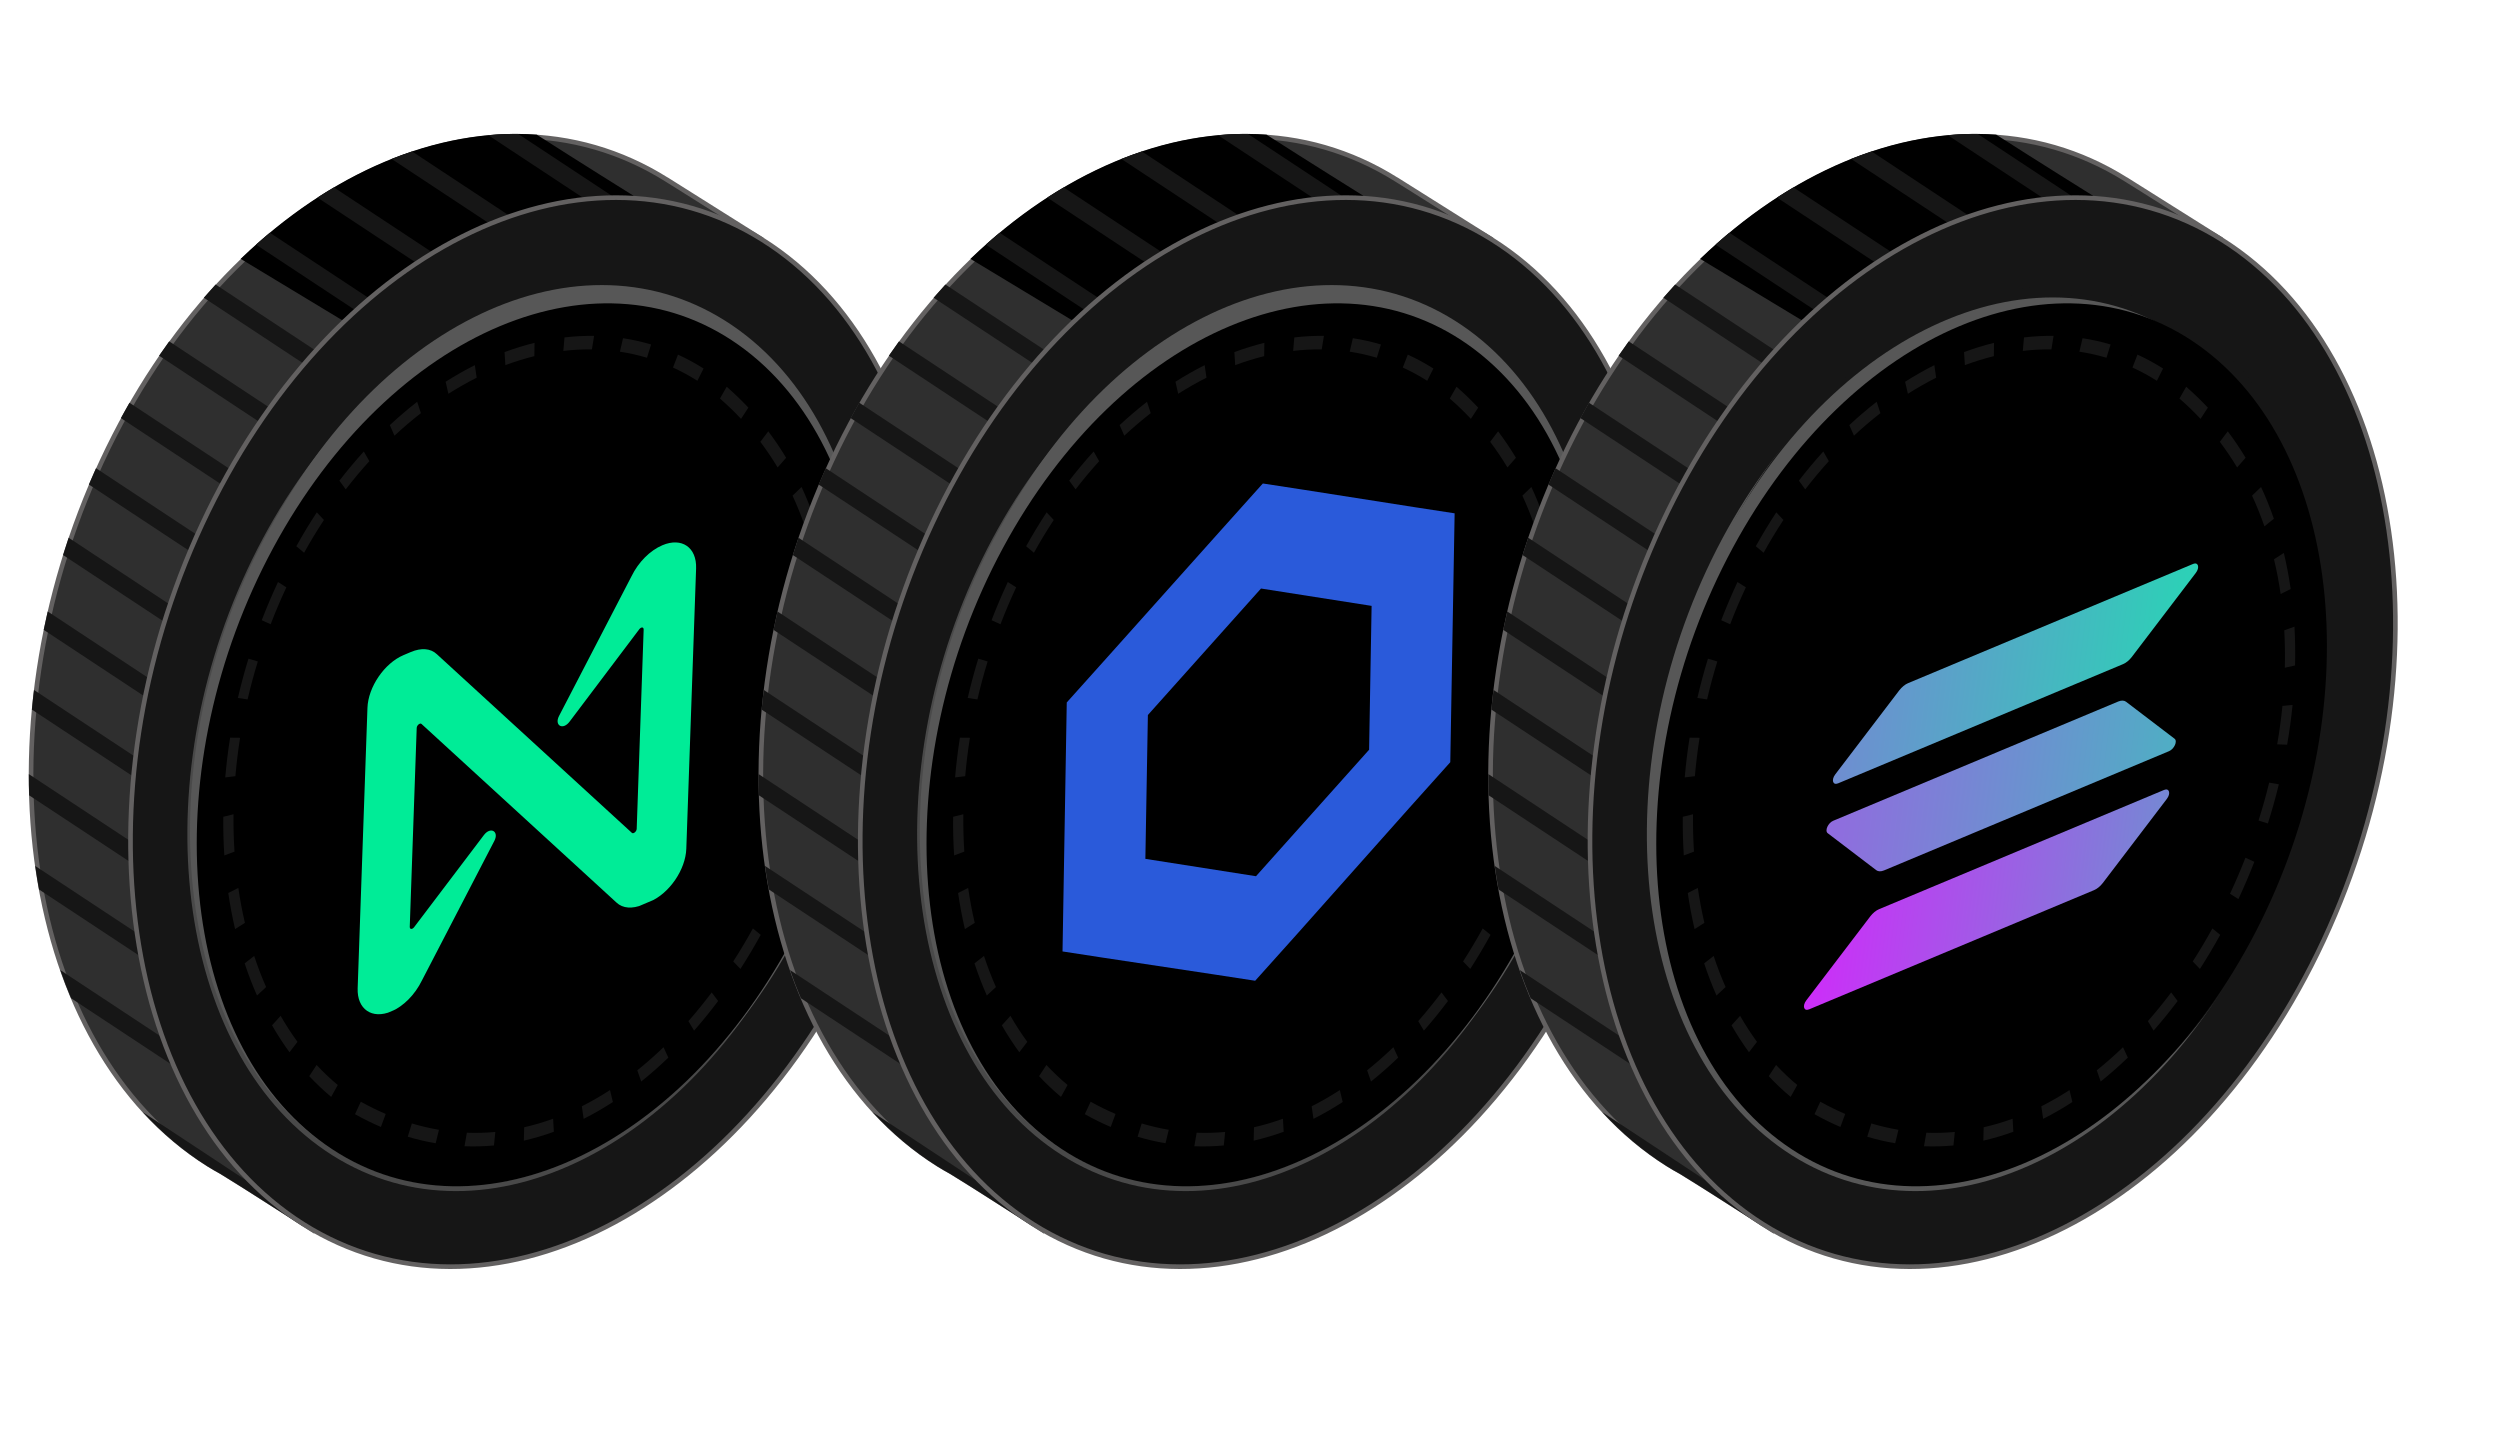 <svg width="270" height="156" viewBox="0 0 270 156" fill="none" xmlns="http://www.w3.org/2000/svg">
<path d="M33.821 132.87L34.976 130.31L35.03 130.19L35.168 130.206C52.812 132.225 72.504 118.872 83.469 95.349C89.097 83.274 91.538 70.417 91.077 58.59C90.615 46.76 87.249 35.981 81.285 28.038L81.175 27.892L81.237 27.755L82.134 25.765L72.356 19.611L72.356 19.617L72.036 19.416C62.075 13.146 50.264 13.36 39.202 18.848C28.145 24.334 17.873 35.076 11.019 49.781C4.164 64.486 2.035 80.35 4.121 94.101C6.206 107.854 12.497 119.454 22.451 125.72C22.702 125.877 22.95 126.025 23.203 126.175L23.218 126.179L23.253 126.199C23.47 126.326 23.69 126.451 23.911 126.573L23.911 126.573L23.921 126.579C25.121 127.303 27.653 128.912 29.88 130.338C30.995 131.051 32.034 131.719 32.796 132.209C33.176 132.454 33.487 132.654 33.703 132.794L33.821 132.87Z" fill="#2F2F2F" stroke="#636161" stroke-width="0.5"/>
<path d="M36.928 34.565L25.992 27.957C35.682 18.643 47.138 13.774 57.964 14.541C62.612 17.52 68.433 21.149 68.433 21.149L36.928 34.565Z" fill="black"/>
<path d="M33.003 131.715L32.667 132.4C30.369 130.92 25.628 127.879 23.845 126.803C23.622 126.68 23.399 126.553 23.18 126.424C23.174 126.423 23.168 126.421 23.164 126.42C22.899 126.263 22.636 126.107 22.37 125.94C19.809 124.327 17.493 122.366 15.424 120.113L33.006 131.722L33.003 131.715Z" fill="#161616"/>
<path d="M36.526 124.584L35.68 126.298L7.679 107.81C7.259 106.817 6.868 105.802 6.508 104.766L36.526 124.587L36.526 124.584Z" fill="#161616"/>
<path d="M40.042 117.449L39.196 119.163L4.215 96.064C4.062 95.225 3.924 94.376 3.801 93.519L40.042 117.449Z" fill="#161616"/>
<path d="M43.565 110.313L42.719 112.026L3.147 85.896C3.123 85.136 3.112 84.373 3.113 83.603L43.565 110.313Z" fill="#161616"/>
<path d="M47.089 103.184L46.243 104.897L3.444 76.637C3.509 75.933 3.584 75.224 3.672 74.516L47.089 103.184Z" fill="#161616"/>
<path d="M50.612 96.053L49.766 97.766L4.722 68.025C4.856 67.364 5.002 66.704 5.154 66.041L50.609 96.055L50.612 96.053Z" fill="#161616"/>
<path d="M54.135 88.922L53.29 90.635L6.81 59.945C7.005 59.32 7.203 58.696 7.414 58.075L54.132 88.921L54.135 88.922Z" fill="#161616"/>
<path d="M57.651 81.787L56.805 83.501L9.596 52.328C9.844 51.74 10.104 51.154 10.368 50.566L57.651 81.787Z" fill="#161616"/>
<path d="M61.175 74.655L60.329 76.368L13.055 45.153C13.358 44.595 13.668 44.042 13.981 43.496L61.171 74.654L61.175 74.655Z" fill="#161616"/>
<path d="M64.69 67.516L63.844 69.229L17.179 38.416C17.538 37.892 17.903 37.376 18.272 36.868L64.69 67.516Z" fill="#161616"/>
<path d="M68.21 60.387L67.364 62.1L22.011 32.155C22.432 31.67 22.856 31.192 23.286 30.726L68.21 60.387Z" fill="#161616"/>
<path d="M71.729 53.252L70.883 54.965L27.652 26.421C28.144 25.98 28.642 25.551 29.143 25.135L71.729 53.255L71.729 53.252Z" fill="#161616"/>
<path d="M75.253 46.115L74.407 47.829L34.288 21.339C34.876 20.959 35.466 20.59 36.06 20.24L75.253 46.119L75.253 46.115Z" fill="#161616"/>
<path d="M78.776 38.987L77.93 40.7L42.292 17.167C43.028 16.875 43.764 16.605 44.506 16.359L78.776 38.987Z" fill="#161616"/>
<path d="M81.45 33.564L52.729 14.6C53.808 14.501 54.883 14.453 55.958 14.463L82.296 31.854L81.45 33.567L81.45 33.564Z" fill="#161616"/>
<path d="M21.842 56.589C14.988 71.295 12.805 87.125 14.803 100.823C16.802 114.523 22.973 126.046 32.793 132.227C42.62 138.413 54.309 138.125 65.285 132.581C76.255 127.04 86.474 116.263 93.328 101.558C100.183 86.852 102.366 71.022 100.367 57.324C98.369 43.624 92.197 32.101 82.377 25.92C72.551 19.734 60.861 20.022 49.886 25.566C38.916 31.107 28.697 41.883 21.842 56.589Z" fill="#161616" stroke="#636161" stroke-width="0.5"/>
<path d="M26.7 61.539C15.268 86.067 19.4 114.388 35.931 124.794C52.461 135.201 75.132 123.75 86.564 99.222C97.996 74.693 93.864 46.373 77.333 35.966C60.803 25.559 38.132 37.01 26.7 61.539Z" fill="#575757" fill-opacity="0.8"/>
<path d="M27.673 60.205C16.241 84.733 20.373 113.054 36.904 123.461C53.434 133.867 76.105 122.416 87.536 97.888C98.968 73.359 94.836 45.039 78.306 34.632C61.775 24.225 39.105 35.676 27.673 60.205Z" fill="#575757"/>
<path d="M26.95 61.375C15.582 85.766 19.691 113.926 36.126 124.272C52.564 134.619 75.103 123.233 86.474 98.843C97.841 74.452 93.732 46.292 77.297 35.946C60.859 25.599 38.321 36.985 26.95 61.375Z" fill="#575757"/>
<path d="M29.516 59.155C42.236 35.598 65.059 26.031 80.494 37.786C95.929 49.541 98.13 78.167 85.41 101.725C72.69 125.282 49.867 134.849 34.432 123.094C18.997 111.339 16.796 82.713 29.516 59.155Z" fill="black"/>
<path d="M38.357 120.346L38.37 120.349C39.282 120.861 40.214 121.316 41.137 121.711L41.657 120.308C40.762 119.924 39.855 119.481 38.971 118.987L38.965 118.986L38.923 119.084L38.342 120.332L38.364 120.348L38.357 120.346ZM35.766 118.464L36.478 117.18C35.683 116.519 34.914 115.791 34.192 115.017L33.4 116.226C34.15 117.026 34.943 117.78 35.766 118.461L35.766 118.464ZM44.042 122.767C45.038 123.065 46.05 123.303 47.054 123.471L47.407 122.018C46.431 121.85 45.45 121.624 44.481 121.333L44.038 122.766L44.042 122.767ZM31.263 113.643L32.129 112.521C31.484 111.639 30.87 110.691 30.307 109.708L29.381 110.733C29.962 111.75 30.597 112.729 31.267 113.647L31.263 113.643ZM50.165 123.795C51.221 123.835 52.293 123.809 53.347 123.71L53.495 122.251C52.475 122.346 51.437 122.375 50.419 122.335L50.165 123.799L50.165 123.795ZM27.757 107.518L28.738 106.601C28.264 105.525 27.83 104.396 27.45 103.242L26.424 104.044C26.819 105.237 27.267 106.406 27.757 107.518ZM56.576 123.189C57.654 122.942 58.746 122.621 59.816 122.23L59.736 120.823C58.703 121.198 57.651 121.51 56.611 121.745L56.576 123.186L56.576 123.189ZM25.387 100.343L26.449 99.666C26.163 98.444 25.925 97.176 25.739 95.896L24.654 96.444C24.848 97.768 25.095 99.08 25.39 100.344L25.387 100.343ZM63.035 120.836C64.092 120.303 65.156 119.691 66.191 119.017L65.881 117.727C64.881 118.375 63.858 118.965 62.838 119.479L63.035 120.836ZM24.226 92.388L25.325 91.975C25.24 90.651 25.202 89.295 25.221 87.94L24.117 88.213C24.098 89.613 24.139 91.018 24.226 92.388ZM69.249 116.804C70.241 116.009 71.228 115.142 72.181 114.224L71.66 113.101C70.739 113.985 69.786 114.826 68.829 115.592L69.249 116.804ZM24.327 83.961L25.423 83.828C25.541 82.454 25.712 81.059 25.93 79.68L24.853 79.669C24.625 81.094 24.449 82.54 24.327 83.961ZM74.959 111.309C75.848 110.297 76.726 109.22 77.56 108.107L76.862 107.185C76.053 108.26 75.207 109.303 74.347 110.284L74.962 111.31L74.959 111.309ZM25.689 75.379L26.74 75.537C27.058 74.168 27.429 72.787 27.846 71.438L26.834 71.138C26.404 72.536 26.02 73.962 25.692 75.38L25.689 75.379ZM79.965 104.646C80.729 103.462 81.465 102.222 82.158 100.965L81.314 100.272C80.643 101.49 79.929 102.69 79.191 103.836L79.968 104.647L79.965 104.646ZM28.267 66.983L29.23 67.421C29.734 66.11 30.291 64.798 30.884 63.527L30.929 63.433L30.024 62.859L29.979 62.956C29.363 64.276 28.79 65.63 28.267 66.987L28.267 66.983ZM83.215 96.527L84.124 97.099L84.146 97.05C84.752 95.753 85.322 94.415 85.845 93.077L84.885 92.631C84.378 93.928 83.825 95.222 83.241 96.476L83.218 96.525L83.215 96.527ZM32.843 59.697C33.516 58.486 34.236 57.294 34.984 56.157L34.216 55.333C33.443 56.508 32.698 57.742 32.002 58.995L32.843 59.697ZM86.297 88.618L87.306 88.936C87.748 87.538 88.148 86.117 88.491 84.706L87.446 84.524C87.113 85.889 86.727 87.266 86.297 88.618ZM37.34 52.852C38.155 51.794 39.014 50.77 39.889 49.806L39.293 48.759C38.385 49.757 37.499 50.818 36.655 51.91L37.34 52.852ZM88.312 80.386L89.386 80.428C89.633 78.995 89.834 77.55 89.974 76.134L88.879 76.238C88.742 77.607 88.552 79.003 88.312 80.386ZM42.603 47.055C43.527 46.193 44.489 45.374 45.458 44.621L45.054 43.394C44.053 44.173 43.057 45.019 42.101 45.911L42.603 47.051L42.603 47.055ZM89.137 72.118L90.24 71.868C90.275 70.456 90.254 69.045 90.176 67.678L89.073 68.077C89.149 69.398 89.171 70.757 89.137 72.118ZM48.428 42.527C49.43 41.893 50.457 41.307 51.48 40.793L51.283 39.437C50.223 39.969 49.161 40.572 48.127 41.23L48.428 42.527ZM88.684 64.156L89.769 63.611C89.579 62.285 89.328 60.976 89.028 59.714L87.968 60.401C88.26 61.619 88.502 62.881 88.684 64.16L88.684 64.156ZM54.582 39.434C55.619 39.047 56.673 38.722 57.711 38.464L57.73 37.026C56.655 37.29 55.566 37.628 54.492 38.028L54.582 39.434ZM86.932 56.845L87.953 56.025C87.545 54.848 87.081 53.694 86.569 52.593L85.597 53.532C86.09 54.596 86.539 55.71 86.932 56.845ZM60.837 37.897C61.87 37.776 62.911 37.722 63.927 37.736L64.161 36.274C63.112 36.261 62.036 36.316 60.966 36.443L60.84 37.901L60.837 37.897ZM83.984 50.484L84.901 49.44C84.31 48.453 83.659 47.492 82.974 46.583L82.117 47.717C82.782 48.598 83.408 49.526 83.984 50.484ZM66.949 37.982C67.937 38.133 68.922 38.351 69.874 38.637L70.318 37.205C69.331 36.909 68.312 36.682 67.289 36.528L66.949 37.982ZM80.032 45.237L80.824 44.025C80.087 43.238 79.3 42.48 78.484 41.768L77.757 43.042C78.551 43.732 79.317 44.472 80.032 45.237ZM72.68 39.693C73.565 40.097 74.438 40.569 75.278 41.1L75.318 41.126L75.984 39.804L75.916 39.757C75.045 39.208 74.139 38.718 73.222 38.299L72.683 39.694L72.68 39.693Z" fill="#161616"/>
<g clip-path="url(#clip0_9365_9853)" filter="url(#filter0_i_9365_9853)">
<path d="M68.202 57.976L60.379 73.053C59.839 74.083 60.789 74.648 61.522 73.663L69.05 63.684C69.253 63.429 69.525 63.44 69.514 63.74L68.763 85.253C68.752 85.552 68.394 85.831 68.243 85.684L47.183 66.392C46.507 65.753 45.501 65.674 44.358 66.159L43.571 66.493C41.522 67.363 39.764 69.921 39.685 72.188L38.627 102.469C38.548 104.736 40.178 105.856 42.266 104.97C43.566 104.418 44.812 103.172 45.565 101.631L53.388 86.555C53.928 85.525 52.977 84.959 52.245 85.944L44.718 95.881C44.515 96.136 44.243 96.124 44.254 95.825L45.004 74.355C45.014 74.055 45.373 73.776 45.523 73.923L66.583 93.215C67.259 93.855 68.305 93.917 69.408 93.448L70.196 93.114C72.284 92.228 74.042 89.67 74.121 87.403L75.179 57.122C75.258 54.855 73.628 53.735 71.54 54.621C70.201 55.19 68.954 56.435 68.202 57.976Z" fill="#00EC97"/>
</g>
<path d="M112.637 132.87L113.792 130.31L113.846 130.19L113.984 130.206C131.628 132.225 151.32 118.872 162.285 95.349C167.913 83.274 170.355 70.417 169.893 58.59C169.431 46.76 166.065 35.981 160.102 28.038L159.992 27.892L160.053 27.755L160.951 25.765L151.173 19.611L151.173 19.617L150.852 19.416C140.892 13.146 129.081 13.36 118.019 18.848C106.962 24.334 96.689 35.076 89.835 49.781C82.981 64.486 80.852 80.35 82.937 94.101C85.023 107.854 91.314 119.454 101.268 125.72C101.518 125.877 101.766 126.025 102.019 126.175L102.034 126.179L102.069 126.199C102.286 126.326 102.506 126.451 102.727 126.573L102.727 126.573L102.737 126.579C103.938 127.303 106.469 128.912 108.696 130.338C109.811 131.051 110.851 131.719 111.612 132.209C111.993 132.454 112.303 132.654 112.519 132.794L112.637 132.87Z" fill="#2F2F2F" stroke="#636161" stroke-width="0.5"/>
<path d="M115.745 34.565L104.808 27.957C114.499 18.643 125.955 13.774 136.78 14.541C141.429 17.52 147.249 21.149 147.249 21.149L115.745 34.565Z" fill="black"/>
<path d="M111.82 131.715L111.483 132.4C109.185 130.92 104.444 127.879 102.661 126.803C102.438 126.68 102.216 126.553 101.996 126.424C101.99 126.423 101.984 126.421 101.981 126.42C101.715 126.263 101.452 126.107 101.187 125.94C98.626 124.327 96.309 122.366 94.24 120.113L111.823 131.722L111.82 131.715Z" fill="#161616"/>
<path d="M115.342 124.584L114.497 126.298L86.495 107.81C86.075 106.817 85.684 105.802 85.324 104.766L115.342 124.587L115.342 124.584Z" fill="#161616"/>
<path d="M118.858 117.449L118.012 119.163L83.032 96.064C82.878 95.225 82.74 94.376 82.618 93.519L118.858 117.449Z" fill="#161616"/>
<path d="M122.382 110.313L121.536 112.026L81.963 85.896C81.939 85.136 81.928 84.373 81.929 83.603L122.382 110.313Z" fill="#161616"/>
<path d="M125.905 103.184L125.059 104.897L82.26 76.637C82.326 75.933 82.4 75.224 82.488 74.516L125.905 103.184Z" fill="#161616"/>
<path d="M129.428 96.053L128.583 97.766L83.538 68.025C83.672 67.364 83.818 66.704 83.97 66.041L129.425 96.055L129.428 96.053Z" fill="#161616"/>
<path d="M132.952 88.922L132.106 90.635L85.626 59.945C85.821 59.32 86.02 58.696 86.231 58.075L132.949 88.921L132.952 88.922Z" fill="#161616"/>
<path d="M136.467 81.787L135.622 83.501L88.413 52.328C88.661 51.74 88.921 51.154 89.184 50.566L136.467 81.787Z" fill="#161616"/>
<path d="M139.991 74.655L139.145 76.368L91.871 45.153C92.175 44.595 92.485 44.042 92.797 43.496L139.988 74.654L139.991 74.655Z" fill="#161616"/>
<path d="M143.507 67.516L142.661 69.229L95.995 38.416C96.355 37.892 96.72 37.376 97.088 36.868L143.507 67.516Z" fill="#161616"/>
<path d="M147.026 60.387L146.18 62.1L100.827 32.155C101.248 31.67 101.672 31.192 102.102 30.726L147.026 60.387Z" fill="#161616"/>
<path d="M150.546 53.252L149.7 54.965L106.468 26.421C106.96 25.98 107.458 25.551 107.959 25.135L150.546 53.255L150.546 53.252Z" fill="#161616"/>
<path d="M154.069 46.115L153.223 47.829L113.104 21.339C113.692 20.959 114.283 20.59 114.876 20.24L154.069 46.119L154.069 46.115Z" fill="#161616"/>
<path d="M157.592 38.987L156.747 40.7L121.109 17.167C121.845 16.875 122.58 16.605 123.322 16.359L157.592 38.987Z" fill="#161616"/>
<path d="M160.266 33.564L131.545 14.6C132.624 14.501 133.7 14.453 134.775 14.463L161.112 31.854L160.266 33.567L160.266 33.564Z" fill="#161616"/>
<path d="M100.655 56.589C93.8 71.295 91.617 87.125 93.616 100.823C95.615 114.523 101.786 126.046 111.606 132.227C121.432 138.413 133.122 138.125 144.097 132.581C155.068 127.04 165.286 116.263 172.141 101.558C178.996 86.852 181.178 71.022 179.18 57.324C177.181 43.624 171.01 32.101 161.19 25.92C151.364 19.734 139.674 20.022 128.698 25.566C117.728 31.107 107.509 41.883 100.655 56.589Z" fill="#161616" stroke="#636161" stroke-width="0.5"/>
<path d="M105.513 61.539C94.081 86.067 98.213 114.388 114.743 124.794C131.274 135.201 153.944 123.75 165.376 99.222C176.808 74.693 172.676 46.373 156.146 35.966C139.615 25.559 116.945 37.01 105.513 61.539Z" fill="#575757" fill-opacity="0.8"/>
<path d="M106.493 60.205C95.061 84.733 99.193 113.054 115.724 123.461C132.254 133.867 154.925 122.416 166.357 97.888C177.789 73.359 173.657 45.039 157.126 34.632C140.596 24.225 117.925 35.676 106.493 60.205Z" fill="#575757"/>
<path d="M105.77 61.375C94.403 85.766 98.512 113.926 114.946 124.272C131.384 134.619 153.923 123.233 165.294 98.843C176.662 74.452 172.553 46.292 156.118 35.946C139.68 25.599 117.141 36.985 105.77 61.375Z" fill="#575757"/>
<path d="M108.332 59.155C121.052 35.598 143.876 26.031 159.311 37.786C174.745 49.541 176.946 78.167 164.226 101.725C151.507 125.282 128.683 134.849 113.248 123.094C97.814 111.339 95.613 82.713 108.332 59.155Z" fill="black"/>
<path d="M117.178 120.346L117.19 120.349C118.102 120.861 119.034 121.316 119.957 121.711L120.477 120.308C119.582 119.924 118.675 119.481 117.791 118.987L117.785 118.986L117.743 119.084L117.162 120.332L117.184 120.348L117.178 120.346ZM114.586 118.464L115.298 117.18C114.503 116.519 113.734 115.791 113.012 115.017L112.22 116.226C112.97 117.026 113.763 117.78 114.586 118.461L114.586 118.464ZM122.862 122.767C123.858 123.065 124.87 123.303 125.874 123.471L126.227 122.018C125.251 121.85 124.27 121.624 123.302 121.333L122.859 122.766L122.862 122.767ZM110.084 113.643L110.949 112.521C110.304 111.639 109.691 110.691 109.127 109.708L108.201 110.733C108.782 111.75 109.417 112.729 110.087 113.647L110.084 113.643ZM128.986 123.795C130.041 123.835 131.113 123.809 132.168 123.71L132.315 122.251C131.295 122.346 130.257 122.375 129.239 122.335L128.986 123.799L128.986 123.795ZM106.577 107.518L107.559 106.601C107.084 105.525 106.651 104.396 106.271 103.242L105.244 104.044C105.639 105.237 106.088 106.406 106.577 107.518ZM135.396 123.189C136.474 122.942 137.566 122.621 138.637 122.23L138.556 120.823C137.523 121.198 136.472 121.51 135.431 121.745L135.396 123.186L135.396 123.189ZM104.207 100.343L105.269 99.666C104.983 98.444 104.745 97.176 104.56 95.896L103.474 96.444C103.668 97.768 103.915 99.08 104.21 100.344L104.207 100.343ZM141.855 120.836C142.912 120.303 143.977 119.691 145.011 119.017L144.701 117.727C143.702 118.375 142.678 118.965 141.659 119.479L141.855 120.836ZM103.046 92.388L104.145 91.975C104.06 90.651 104.023 89.295 104.041 87.94L102.938 88.213C102.919 89.613 102.959 91.018 103.046 92.388ZM148.069 116.804C149.061 116.009 150.048 115.142 151.001 114.224L150.481 113.101C149.559 113.985 148.607 114.826 147.649 115.592L148.069 116.804ZM103.148 83.961L104.243 83.828C104.361 82.454 104.533 81.059 104.751 79.68L103.673 79.669C103.445 81.094 103.27 82.54 103.148 83.961ZM153.779 111.309C154.668 110.297 155.546 109.22 156.38 108.107L155.682 107.185C154.873 108.26 154.028 109.303 153.167 110.284L153.782 111.31L153.779 111.309ZM104.51 75.379L105.561 75.537C105.878 74.168 106.249 72.787 106.666 71.438L105.654 71.138C105.224 72.536 104.84 73.962 104.513 75.38L104.51 75.379ZM158.786 104.646C159.549 103.462 160.286 102.222 160.979 100.965L160.134 100.272C159.464 101.49 158.75 102.69 158.011 103.836L158.789 104.647L158.786 104.646ZM107.087 66.983L108.051 67.421C108.554 66.11 109.111 64.798 109.704 63.527L109.749 63.433L108.844 62.859L108.799 62.956C108.183 64.276 107.61 65.63 107.087 66.987L107.087 66.983ZM162.036 96.527L162.944 97.099L162.966 97.05C163.573 95.753 164.142 94.415 164.665 93.077L163.705 92.631C163.199 93.928 162.645 95.222 162.061 96.476L162.039 96.525L162.036 96.527ZM111.663 59.697C112.337 58.486 113.057 57.294 113.804 56.157L113.037 55.333C112.264 56.508 111.518 57.742 110.822 58.995L111.663 59.697ZM165.118 88.618L166.126 88.936C166.569 87.538 166.968 86.117 167.311 84.706L166.267 84.524C165.933 85.889 165.547 87.266 165.118 88.618ZM116.161 52.852C116.976 51.794 117.834 50.77 118.71 49.806L118.113 48.759C117.206 49.757 116.319 50.818 115.476 51.91L116.161 52.852ZM167.133 80.386L168.207 80.428C168.454 78.995 168.654 77.55 168.794 76.134L167.699 76.238C167.563 77.607 167.372 79.003 167.133 80.386ZM121.423 47.055C122.348 46.193 123.309 45.374 124.279 44.621L123.875 43.394C122.873 44.173 121.878 45.019 120.921 45.911L121.423 47.051L121.423 47.055ZM167.958 72.118L169.061 71.868C169.095 70.456 169.074 69.045 168.996 67.678L167.894 68.077C167.969 69.398 167.992 70.757 167.958 72.118ZM127.248 42.527C128.25 41.893 129.277 41.307 130.3 40.793L130.103 39.437C129.043 39.969 127.982 40.572 126.948 41.23L127.248 42.527ZM167.504 64.156L168.59 63.611C168.399 62.285 168.149 60.976 167.848 59.714L166.789 60.401C167.081 61.619 167.322 62.881 167.504 64.16L167.504 64.156ZM133.402 39.434C134.439 39.047 135.493 38.722 136.531 38.464L136.551 37.026C135.475 37.29 134.386 37.628 133.312 38.028L133.402 39.434ZM165.752 56.845L166.773 56.025C166.365 54.848 165.901 53.694 165.389 52.593L164.417 53.532C164.911 54.596 165.36 55.71 165.752 56.845ZM139.657 37.897C140.69 37.776 141.732 37.722 142.747 37.736L142.982 36.274C141.932 36.261 140.856 36.316 139.786 36.443L139.66 37.901L139.657 37.897ZM162.804 50.484L163.721 49.44C163.13 48.453 162.48 47.492 161.794 46.583L160.938 47.717C161.602 48.598 162.228 49.526 162.804 50.484ZM145.769 37.982C146.758 38.133 147.742 38.351 148.695 38.637L149.138 37.205C148.151 36.909 147.132 36.682 146.109 36.528L145.769 37.982ZM158.853 45.237L159.645 44.025C158.908 43.238 158.12 42.48 157.304 41.768L156.577 43.042C157.371 43.732 158.137 44.472 158.853 45.237ZM151.5 39.693C152.386 40.097 153.258 40.569 154.098 41.1L154.138 41.126L154.804 39.804L154.736 39.757C153.865 39.208 152.959 38.718 152.042 38.299L151.503 39.694L151.5 39.693Z" fill="#161616"/>
<g clip-path="url(#clip1_9365_9853)">
<path d="M136.386 52.216L131.903 57.215L119.686 70.875L115.203 75.873L114.734 102.753L119.118 103.427L131.174 105.248L135.559 105.921L140.042 100.923L152.148 87.317L156.631 82.318L157.1 55.439L152.716 54.765L140.77 52.89L136.386 52.216ZM123.7 92.756L123.971 77.221L136.188 63.56L148.134 65.435L147.863 80.971L135.646 94.632L123.7 92.756Z" fill="#2A5ADA"/>
</g>
<path d="M191.446 132.87L192.601 130.31L192.655 130.19L192.793 130.206C210.437 132.225 230.129 118.872 241.094 95.349C246.721 83.274 249.164 70.417 248.702 58.59C248.24 46.76 244.874 35.981 238.91 28.038L238.8 27.892L238.862 27.755L239.759 25.765L229.981 19.611L229.981 19.617L229.661 19.416C219.7 13.146 207.889 13.36 196.827 18.848C185.77 24.334 175.498 35.076 168.644 49.781C161.789 64.486 159.66 80.35 161.746 94.101C163.831 107.854 170.122 119.454 180.076 125.72C180.327 125.877 180.575 126.025 180.828 126.175L180.843 126.179L180.878 126.199C181.095 126.326 181.315 126.451 181.536 126.573L181.536 126.573L181.546 126.579C182.746 127.303 185.278 128.912 187.505 130.338C188.62 131.051 189.659 131.719 190.421 132.209C190.801 132.454 191.112 132.654 191.328 132.794L191.446 132.87Z" fill="#2F2F2F" stroke="#636161" stroke-width="0.5"/>
<path d="M194.553 34.565L183.617 27.957C193.307 18.643 204.763 13.774 215.589 14.541C220.237 17.52 226.058 21.149 226.058 21.149L194.553 34.565Z" fill="black"/>
<path d="M190.632 131.715L190.296 132.4C187.998 130.92 183.257 127.879 181.474 126.803C181.251 126.68 181.028 126.553 180.809 126.424C180.803 126.423 180.796 126.421 180.793 126.42C180.528 126.263 180.265 126.107 179.999 125.94C177.438 124.327 175.122 122.366 173.052 120.113L190.635 131.722L190.632 131.715Z" fill="#161616"/>
<path d="M194.155 124.584L193.309 126.298L165.308 107.81C164.888 106.817 164.497 105.802 164.137 104.766L194.155 124.587L194.155 124.584Z" fill="#161616"/>
<path d="M197.671 117.449L196.825 119.163L161.844 96.064C161.691 95.225 161.552 94.376 161.43 93.519L197.671 117.449Z" fill="#161616"/>
<path d="M201.194 110.313L200.348 112.026L160.776 85.896C160.752 85.136 160.74 84.373 160.742 83.603L201.194 110.313Z" fill="#161616"/>
<path d="M204.717 103.184L203.872 104.897L161.072 76.637C161.138 75.933 161.213 75.224 161.301 74.516L204.717 103.184Z" fill="#161616"/>
<path d="M208.241 96.053L207.395 97.766L162.351 68.025C162.484 67.364 162.63 66.704 162.783 66.041L208.238 96.055L208.241 96.053Z" fill="#161616"/>
<path d="M211.764 88.922L210.919 90.635L164.438 59.945C164.634 59.32 164.832 58.696 165.043 58.075L211.761 88.921L211.764 88.922Z" fill="#161616"/>
<path d="M215.28 81.787L214.434 83.501L167.225 52.328C167.473 51.74 167.733 51.154 167.997 50.566L215.28 81.787Z" fill="#161616"/>
<path d="M218.803 74.655L217.958 76.368L170.684 45.153C170.987 44.595 171.297 44.042 171.61 43.496L218.8 74.654L218.803 74.655Z" fill="#161616"/>
<path d="M222.319 67.516L221.473 69.229L174.808 38.416C175.167 37.892 175.532 37.376 175.901 36.868L222.319 67.516Z" fill="#161616"/>
<path d="M225.839 60.387L224.993 62.1L179.64 32.155C180.061 31.67 180.485 31.192 180.915 30.726L225.839 60.387Z" fill="#161616"/>
<path d="M229.358 53.252L228.512 54.965L185.281 26.421C185.773 25.98 186.271 25.551 186.772 25.135L229.358 53.255L229.358 53.252Z" fill="#161616"/>
<path d="M232.882 46.115L232.036 47.829L191.917 21.339C192.505 20.959 193.095 20.59 193.689 20.24L232.881 46.119L232.882 46.115Z" fill="#161616"/>
<path d="M236.405 38.987L235.559 40.7L199.921 17.167C200.657 16.875 201.393 16.605 202.135 16.359L236.405 38.987Z" fill="#161616"/>
<path d="M239.079 33.564L210.358 14.6C211.437 14.501 212.512 14.453 213.587 14.463L239.924 31.854L239.079 33.567L239.079 33.564Z" fill="#161616"/>
<path d="M179.467 56.589C172.613 71.295 170.43 87.125 172.428 100.823C174.427 114.523 180.598 126.046 190.418 132.227C200.244 138.413 211.934 138.125 222.91 132.581C233.88 127.04 244.099 116.263 250.953 101.558C257.808 86.852 259.991 71.022 257.992 57.324C255.994 43.624 249.822 32.101 240.002 25.92C230.176 19.734 218.486 20.022 207.511 25.566C196.541 31.107 186.322 41.883 179.467 56.589Z" fill="#161616" stroke="#636161" stroke-width="0.5"/>
<path d="M184.325 61.539C172.893 86.067 177.025 114.388 193.556 124.794C210.086 135.201 232.757 123.75 244.189 99.222C255.621 74.693 251.489 46.373 234.958 35.966C218.428 25.559 195.757 37.01 184.325 61.539Z" fill="#575757"/>
<path d="M185.302 60.205C173.87 84.733 178.002 113.054 194.532 123.461C211.063 133.867 233.733 122.416 245.165 97.888C256.597 73.359 252.465 45.039 235.935 34.632C219.404 24.225 196.734 35.676 185.302 60.205Z" fill="#161616"/>
<path d="M184.583 61.375C173.215 85.766 177.324 113.926 193.759 124.272C210.197 134.619 232.736 123.233 244.106 98.843C255.474 74.452 251.365 46.292 234.93 35.946C218.492 25.599 195.954 36.985 184.583 61.375Z" fill="#575757"/>
<path d="M187.145 59.155C199.865 35.598 222.688 26.031 238.123 37.786C253.558 49.541 255.759 78.167 243.039 101.725C230.319 125.282 207.495 134.849 192.061 123.094C176.626 111.339 174.425 82.713 187.145 59.155Z" fill="black"/>
<path d="M195.982 120.346L195.995 120.349C196.907 120.861 197.839 121.316 198.762 121.711L199.282 120.308C198.387 119.924 197.48 119.481 196.596 118.987L196.59 118.986L196.548 119.084L195.967 120.332L195.989 120.348L195.982 120.346ZM193.391 118.464L194.103 117.18C193.308 116.519 192.539 115.791 191.817 115.017L191.025 116.226C191.774 117.026 192.568 117.78 193.391 118.461L193.391 118.464ZM201.667 122.767C202.663 123.065 203.675 123.303 204.679 123.471L205.032 122.018C204.056 121.85 203.075 121.624 202.107 121.333L201.663 122.766L201.667 122.767ZM188.888 113.643L189.754 112.521C189.109 111.639 188.495 110.691 187.932 109.708L187.005 110.733C187.587 111.75 188.222 112.729 188.892 113.647L188.888 113.643ZM207.79 123.795C208.846 123.835 209.918 123.809 210.972 123.71L211.12 122.251C210.1 122.346 209.062 122.375 208.044 122.335L207.79 123.799L207.79 123.795ZM185.382 107.518L186.363 106.601C185.889 105.525 185.455 104.396 185.075 103.242L184.049 104.044C184.444 105.237 184.892 106.406 185.382 107.518ZM214.201 123.189C215.279 122.942 216.371 122.621 217.441 122.23L217.361 120.823C216.328 121.198 215.277 121.51 214.236 121.745L214.201 123.186L214.201 123.189ZM183.012 100.343L184.074 99.666C183.788 98.444 183.55 97.176 183.364 95.896L182.279 96.444C182.473 97.768 182.72 99.08 183.015 100.344L183.012 100.343ZM220.66 120.836C221.717 120.303 222.781 119.691 223.816 119.017L223.506 117.727C222.506 118.375 221.483 118.965 220.463 119.479L220.66 120.836ZM181.851 92.388L182.95 91.975C182.865 90.651 182.827 89.295 182.846 87.94L181.742 88.213C181.723 89.613 181.764 91.018 181.851 92.388ZM226.874 116.804C227.866 116.009 228.853 115.142 229.806 114.224L229.285 113.101C228.364 113.985 227.411 114.826 226.454 115.592L226.874 116.804ZM181.952 83.961L183.048 83.828C183.166 82.454 183.337 81.059 183.555 79.68L182.478 79.669C182.25 81.094 182.074 82.54 181.952 83.961ZM232.584 111.309C233.473 110.297 234.351 109.22 235.185 108.107L234.487 107.185C233.678 108.26 232.832 109.303 231.972 110.284L232.587 111.31L232.584 111.309ZM183.314 75.379L184.365 75.537C184.683 74.168 185.054 72.787 185.471 71.438L184.459 71.138C184.029 72.536 183.645 73.962 183.318 75.38L183.314 75.379ZM237.59 104.646C238.354 103.462 239.09 102.222 239.783 100.965L238.939 100.272C238.268 101.49 237.554 102.69 236.816 103.836L237.593 104.647L237.59 104.646ZM185.892 66.983L186.855 67.421C187.359 66.11 187.916 64.798 188.509 63.527L188.554 63.433L187.649 62.859L187.604 62.956C186.988 64.276 186.415 65.63 185.892 66.987L185.892 66.983ZM240.84 96.527L241.749 97.099L241.771 97.05C242.377 95.753 242.947 94.415 243.47 93.077L242.51 92.631C242.003 93.928 241.45 95.222 240.866 96.476L240.843 96.525L240.84 96.527ZM190.468 59.697C191.141 58.486 191.862 57.294 192.609 56.157L191.841 55.333C191.068 56.508 190.323 57.742 189.627 58.995L190.468 59.697ZM243.922 88.618L244.931 88.936C245.373 87.538 245.773 86.117 246.116 84.706L245.071 84.524C244.738 85.889 244.352 87.266 243.922 88.618ZM194.965 52.852C195.78 51.794 196.638 50.77 197.514 49.806L196.918 48.759C196.01 49.757 195.124 50.818 194.28 51.91L194.965 52.852ZM245.937 80.386L247.011 80.428C247.258 78.995 247.458 77.55 247.599 76.134L246.504 76.238C246.367 77.607 246.177 79.003 245.937 80.386ZM200.228 47.055C201.152 46.193 202.114 45.374 203.083 44.621L202.679 43.394C201.678 44.173 200.682 45.019 199.726 45.911L200.228 47.051L200.228 47.055ZM246.762 72.118L247.865 71.868C247.9 70.456 247.879 69.045 247.801 67.678L246.699 68.077C246.774 69.398 246.796 70.757 246.762 72.118ZM206.053 42.527C207.055 41.893 208.082 41.307 209.104 40.793L208.908 39.437C207.848 39.969 206.786 40.572 205.752 41.23L206.053 42.527ZM246.309 64.156L247.394 63.611C247.204 62.285 246.953 60.976 246.653 59.714L245.593 60.401C245.885 61.619 246.127 62.881 246.309 64.16L246.309 64.156ZM212.207 39.434C213.244 39.047 214.298 38.722 215.336 38.464L215.355 37.026C214.28 37.29 213.191 37.628 212.117 38.028L212.207 39.434ZM244.557 56.845L245.578 56.025C245.17 54.848 244.706 53.694 244.194 52.593L243.222 53.532C243.715 54.596 244.164 55.71 244.557 56.845ZM218.462 37.897C219.495 37.776 220.536 37.722 221.552 37.736L221.786 36.274C220.737 36.261 219.661 36.316 218.591 36.443L218.465 37.901L218.462 37.897ZM241.609 50.484L242.526 49.44C241.935 48.453 241.284 47.492 240.599 46.583L239.742 47.717C240.407 48.598 241.033 49.526 241.609 50.484ZM224.574 37.982C225.562 38.133 226.547 38.351 227.5 38.637L227.943 37.205C226.956 36.909 225.937 36.682 224.914 36.528L224.574 37.982ZM237.657 45.237L238.449 44.025C237.712 43.238 236.925 42.48 236.109 41.768L235.381 43.042C236.176 43.732 236.942 44.472 237.657 45.237ZM230.305 39.693C231.19 40.097 232.063 40.569 232.903 41.1L232.943 41.126L233.609 39.804L233.541 39.757C232.67 39.208 231.764 38.718 230.847 38.299L230.308 39.694L230.305 39.693Z" fill="#161616"/>
<g clip-path="url(#clip2_9365_9853)" filter="url(#filter1_i_9365_9853)">
<path d="M201.997 94.177C202.262 93.829 202.601 93.549 202.94 93.407L233.72 80.53C234.283 80.295 234.471 80.907 234.018 81.501L227.101 90.583C226.836 90.93 226.497 91.21 226.158 91.352L195.377 104.229C194.815 104.465 194.627 103.852 195.079 103.258L201.997 94.177Z" fill="url(#paint0_linear_9365_9853)"/>
<path d="M205.126 69.769C205.401 69.417 205.739 69.137 206.069 68.999L236.849 56.122C237.412 55.887 237.6 56.499 237.147 57.093L230.23 66.175C229.965 66.522 229.626 66.802 229.287 66.944L198.506 79.821C197.944 80.056 197.756 79.444 198.208 78.85L205.126 69.769Z" fill="url(#paint1_linear_9365_9853)"/>
<path d="M229.61 71.004C229.409 70.852 229.108 70.84 228.768 70.981L197.988 83.859C197.425 84.094 197.051 84.941 197.393 85.203L202.637 89.197C202.837 89.35 203.139 89.362 203.478 89.22L234.258 76.343C234.821 76.107 235.196 75.26 234.853 74.999L229.61 71.004Z" fill="url(#paint2_linear_9365_9853)"/>
</g>
<defs>
<filter id="filter0_i_9365_9853" x="38.484" y="53.016" width="36.836" height="57.822" filterUnits="userSpaceOnUse" color-interpolation-filters="sRGB">
<feFlood flood-opacity="0" result="BackgroundImageFix"/>
<feBlend mode="normal" in="SourceGraphic" in2="BackgroundImageFix" result="shape"/>
<feColorMatrix in="SourceAlpha" type="matrix" values="0 0 0 0 0 0 0 0 0 0 0 0 0 0 0 0 0 0 127 0" result="hardAlpha"/>
<feOffset dy="4.264"/>
<feGaussianBlur stdDeviation="2.132"/>
<feComposite in2="hardAlpha" operator="arithmetic" k2="-1" k3="1"/>
<feColorMatrix type="matrix" values="0 0 0 0 0 0 0 0 0 0 0 0 0 0 0 0 0 0 0.25 0"/>
<feBlend mode="normal" in2="shape" result="effect1_innerShadow_9365_9853"/>
</filter>
<filter id="filter1_i_9365_9853" x="194.742" y="55.857" width="42.73" height="53.42" filterUnits="userSpaceOnUse" color-interpolation-filters="sRGB">
<feFlood flood-opacity="0" result="BackgroundImageFix"/>
<feBlend mode="normal" in="SourceGraphic" in2="BackgroundImageFix" result="shape"/>
<feColorMatrix in="SourceAlpha" type="matrix" values="0 0 0 0 0 0 0 0 0 0 0 0 0 0 0 0 0 0 127 0" result="hardAlpha"/>
<feOffset dy="4.783"/>
<feGaussianBlur stdDeviation="2.392"/>
<feComposite in2="hardAlpha" operator="arithmetic" k2="-1" k3="1"/>
<feColorMatrix type="matrix" values="0 0 0 0 0.529 0 0 0 0 0.525 0 0 0 0 0.525 0 0 0 0.35 0"/>
<feBlend mode="normal" in2="shape" result="effect1_innerShadow_9365_9853"/>
</filter>
<linearGradient id="paint0_linear_9365_9853" x1="195.263" y1="100.448" x2="231.179" y2="105.048" gradientUnits="userSpaceOnUse">
<stop stop-color="#CD2DF9"/>
<stop offset="1" stop-color="#7588D4"/>
</linearGradient>
<linearGradient id="paint1_linear_9365_9853" x1="198.392" y1="76.04" x2="234.308" y2="80.64" gradientUnits="userSpaceOnUse">
<stop stop-color="#6F8DD1"/>
<stop offset="1" stop-color="#2BD2B6"/>
</linearGradient>
<linearGradient id="paint2_linear_9365_9853" x1="196.837" y1="88.169" x2="232.753" y2="92.769" gradientUnits="userSpaceOnUse">
<stop stop-color="#916BDF"/>
<stop offset="1" stop-color="#4FAEC4"/>
</linearGradient>
<clipPath id="clip0_9365_9853">
<rect width="38.559" height="38.516" fill="white" transform="matrix(0.921 -0.391 -0.035 0.999 39.828 68.082)"/>
</clipPath>
<clipPath id="clip1_9365_9853">
<rect width="46.615" height="53.767" fill="white" transform="matrix(0.899 -0.438 -0.017 1 115.438 62.435)"/>
</clipPath>
<clipPath id="clip2_9365_9853">
<rect width="41.807" height="32.767" fill="white" transform="matrix(0.923 -0.386 -0.127 0.992 198.906 71.992)"/>
</clipPath>
</defs>
</svg>
